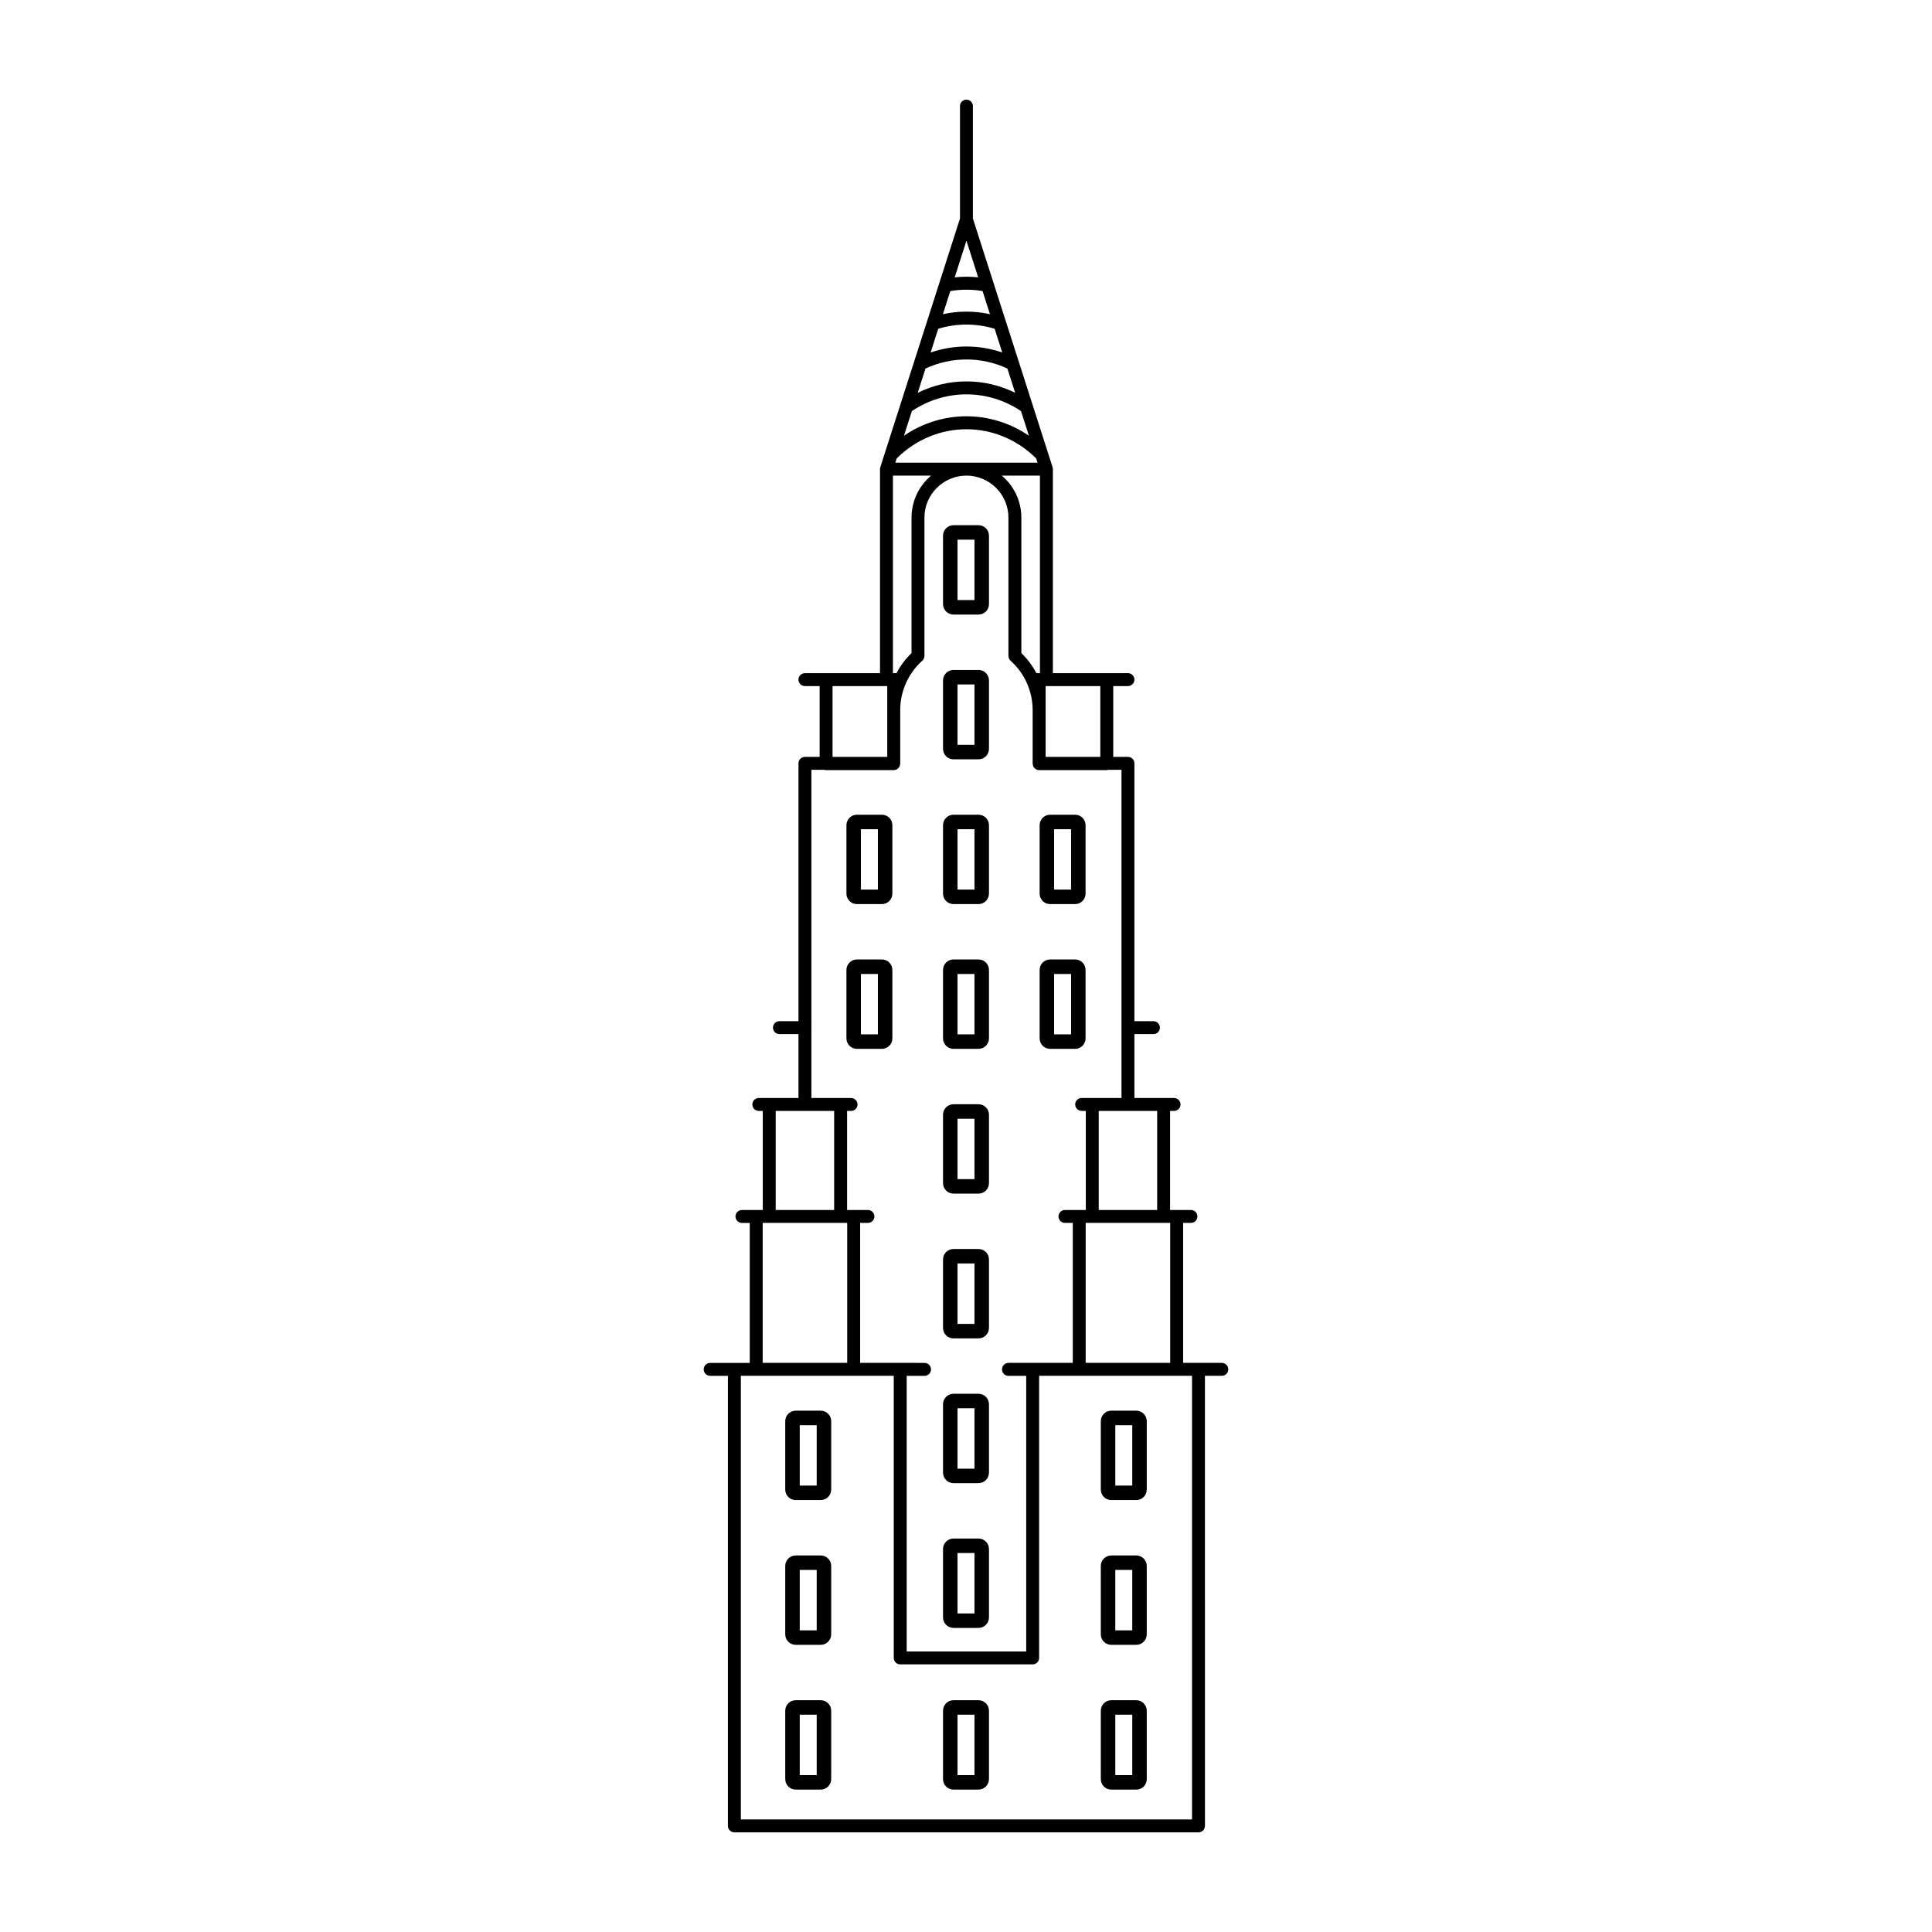 <?xml version="1.0" encoding="utf-8"?>
<!-- Generator: Adobe Illustrator 15.0.0, SVG Export Plug-In . SVG Version: 6.00 Build 0)  -->
<!DOCTYPE svg PUBLIC "-//W3C//DTD SVG 1.1//EN" "http://www.w3.org/Graphics/SVG/1.1/DTD/svg11.dtd">
<svg version="1.1" id="Capa_1" xmlns="http://www.w3.org/2000/svg" xmlns:xlink="http://www.w3.org/1999/xlink" x="0px" y="0px"
	 width="600px" height="600px" viewBox="0 0 600 600" enable-background="new 0 0 600 600" xml:space="preserve">
<g>
	<path d="M379.448,423.254h-7.248h-4.768v-43.473h2.426c1.107,0,2.006-0.898,2.006-2.006s-0.896-2.006-2.006-2.006h-4.434h-2.043
		v-30.768h1.238c1.109,0,2.008-0.896,2.008-2.006c0-1.107-0.896-2.006-2.008-2.006h-3.244h-9.076v-19.84h5.91
		c1.107,0,2.008-0.9,2.008-2.006c0-1.109-0.898-2.008-2.008-2.008h-5.91v-80.071c0-1.108-0.896-2.006-2.006-2.006h-4.568v-21.992
		h4.568c1.107,0,2.006-0.898,2.006-2.006c0-1.108-0.896-2.008-2.006-2.008h-6.574h-16.74v-63.354c0-0.033-0.01-0.065-0.01-0.1
		c-0.004-0.07-0.01-0.142-0.021-0.211c-0.012-0.068-0.023-0.136-0.043-0.201c-0.008-0.034-0.01-0.067-0.02-0.102l-4.16-12.98
		l-2.227-6.952l-2.453-7.651l-1.893-5.91l-2.42-7.552l-1.635-5.099l-2.371-7.408l-1.484-4.623l-6.102-19.045V32.953
		c0-1.107-0.896-2.006-2.005-2.006c-1.107,0-2.005,0.897-2.005,2.006v34.916l-6.103,19.044l-1.48,4.623l-2.373,7.407l-1.633,5.1
		l-2.42,7.552l-1.895,5.91l-2.451,7.652l-2.229,6.952l-4.158,12.979c-0.01,0.032-0.013,0.065-0.021,0.099
		c-0.019,0.066-0.033,0.136-0.044,0.205s-0.018,0.14-0.021,0.209c-0.001,0.033-0.01,0.065-0.01,0.101v63.354h-16.741h-6.573
		c-1.107,0-2.006,0.897-2.006,2.006c0,1.107,0.898,2.006,2.006,2.006h4.567v21.992h-4.567c-1.107,0-2.006,0.897-2.006,2.006v80.073
		h-5.91c-1.108,0-2.007,0.896-2.007,2.006c0,1.105,0.898,2.008,2.007,2.008h5.91v19.838h-9.076h-3.246
		c-1.107,0-2.006,0.898-2.006,2.008s0.898,2.006,2.006,2.006h1.24v30.766h-2.043h-4.432c-1.107,0-2.006,0.898-2.006,2.006
		s0.898,2.008,2.006,2.008h2.426v43.471h-4.768h-7.524c-1.108,0-2.006,0.9-2.006,2.008s0.897,2.006,2.006,2.006h5.518v139.779
		c0,1.109,0.898,2.006,2.007,2.006h144.125c1.109,0,2.008-0.896,2.008-2.006V427.268h5.24c1.109,0,2.008-0.898,2.008-2.008
		C381.453,424.152,380.557,423.254,379.448,423.254z M361.377,379.781h2.043v43.473h-26.252v-43.473h2.043H361.377z
		 M359.369,345.004v30.766h-18.15v-30.766H359.369z M324.729,213.068h0.244h16.74v21.992h-16.984V213.068z M322.967,147.708v61.349
		h-0.244h-0.859c-1.207-2.293-2.775-4.402-4.672-6.232V160.75c0-5.229-2.367-9.911-6.082-13.042H322.967z M300.137,74.758
		l3.644,11.374c-2.424-0.261-4.866-0.261-7.288,0L300.137,74.758z M295.129,90.39c3.315-0.56,6.697-0.56,10.016,0l2.301,7.18
		c-4.816-1.057-9.8-1.057-14.616,0L295.129,90.39z M291.377,102.101c5.716-1.734,11.803-1.734,17.52,0l2.363,7.373
		c-7.217-2.486-15.029-2.486-22.246,0.002L291.377,102.101z M287.421,114.448c8.085-3.747,17.345-3.747,25.431-0.001l2.416,7.539
		c-9.568-4.719-20.693-4.719-30.263,0.002L287.421,114.448z M283.186,127.667c10.315-6.926,23.586-6.926,33.9-0.001l2.451,7.652
		c-11.775-8.049-27.027-8.049-38.805,0L283.186,127.667z M278.474,142.371c12.17-12.082,31.153-12.083,43.323-0.002l0.426,1.326
		H278.05L278.474,142.371z M277.307,147.708h11.858c-3.716,3.131-6.082,7.813-6.082,13.041v42.074
		c-1.896,1.829-3.465,3.94-4.674,6.233h-0.858h-0.244V147.708z M258.559,213.068H275.3h0.244v21.992h-16.985V213.068z
		 M251.988,239.074h4.006c0.179,0.052,0.363,0.089,0.56,0.089h20.998c0.989,0,1.807-0.718,1.971-1.659
		c0.031-0.143,0.052-0.286,0.052-0.438v-16.551c0-5.839,2.498-11.424,6.854-15.324c0.425-0.381,0.667-0.924,0.667-1.494v-42.948
		c0-7.19,5.851-13.041,13.042-13.041c7.189,0,13.041,5.851,13.041,13.041v42.948c0,0.57,0.244,1.113,0.668,1.494
		c4.355,3.9,6.854,9.485,6.854,15.324v16.551c0,0.15,0.021,0.295,0.053,0.438c0.164,0.941,0.98,1.659,1.971,1.659h20.998
		c0.195,0,0.381-0.037,0.561-0.089h4.006V340.99h-6.98c-0.004,0-0.006,0-0.01,0h-5.393c-1.102,0-1.996,0.893-1.996,1.996
		c0,1.102,0.895,1.996,1.996,1.996h0.062v0.021h1.238v30.766h-2.043h-4.432c-1.109,0-2.006,0.898-2.006,2.006
		s0.896,2.008,2.006,2.008h2.426v43.471h-3.986h-1.479h-10.34h-4.115v0.012h-0.051c-1.107,0-2.006,0.898-2.006,2.006
		s0.898,2.006,2.006,2.006h5.51v85.596h-37.117v-85.596h5.546c1.107,0,2.006-0.898,2.006-2.006s-0.898-2.006-2.006-2.006h-2.494
		v-0.012h-1.707h-10.341h-1.931h-3.533v-43.471h2.426c1.107,0,2.006-0.898,2.006-2.008c0-1.107-0.898-2.006-2.006-2.006h-4.433
		h-2.042v-30.766h1.239h0.008c1.103,0,1.996-0.895,1.996-1.996c0-1.09-0.872-1.971-1.956-1.992l0.001-0.025h-12.37V239.074z
		 M240.904,345.004h18.021h0.131v30.766h-18.152V345.004z M236.855,379.781h2.042h22.165h2.043v43.473h-26.25V379.781z
		 M370.194,565.039H230.08V427.268h4.768h30.263h12.454v87.611c0,1.109,0.898,2.008,2.006,2.008h41.131
		c1.107,0,2.008-0.898,2.008-2.008v-87.611h12.451h30.266h4.768V565.039z"/>
	<path d="M296.116,190.858h7.767c1.793,0,3.25-1.458,3.25-3.25v-21.257c0-1.792-1.457-3.25-3.25-3.25h-7.767
		c-1.792,0-3.25,1.458-3.25,3.25v21.257C292.866,189.4,294.324,190.858,296.116,190.858z M297.366,167.601h5.267v18.757h-5.267
		V167.601z"/>
	<path d="M296.116,235.816h7.767c1.793,0,3.25-1.458,3.25-3.25v-21.257c0-1.792-1.457-3.25-3.25-3.25h-7.767
		c-1.792,0-3.25,1.458-3.25,3.25v21.257C292.866,234.358,294.324,235.816,296.116,235.816z M297.366,212.559h5.267v18.757h-5.267
		V212.559z"/>
	<path d="M296.116,280.774h7.767c1.793,0,3.25-1.458,3.25-3.25v-21.257c0-1.792-1.457-3.25-3.25-3.25h-7.767
		c-1.792,0-3.25,1.458-3.25,3.25v21.257C292.866,279.316,294.324,280.774,296.116,280.774z M297.366,257.517h5.267v18.757h-5.267
		V257.517z"/>
	<path d="M296.116,325.732h7.767c1.793,0,3.25-1.459,3.25-3.25v-21.258c0-1.792-1.457-3.25-3.25-3.25h-7.767
		c-1.792,0-3.25,1.458-3.25,3.25v21.258C292.866,324.273,294.324,325.732,296.116,325.732z M297.366,302.475h5.267v18.758h-5.267
		V302.475z"/>
	<path d="M326.115,280.774h7.768c1.793,0,3.25-1.458,3.25-3.25v-21.257c0-1.792-1.457-3.25-3.25-3.25h-7.768
		c-1.791,0-3.25,1.458-3.25,3.25v21.257C322.865,279.316,324.324,280.774,326.115,280.774z M327.365,257.517h5.268v18.757h-5.268
		V257.517z"/>
	<path d="M326.115,325.732h7.768c1.793,0,3.25-1.459,3.25-3.25v-21.258c0-1.792-1.457-3.25-3.25-3.25h-7.768
		c-1.791,0-3.25,1.458-3.25,3.25v21.258C322.865,324.273,324.324,325.732,326.115,325.732z M327.365,302.475h5.268v18.758h-5.268
		V302.475z"/>
	<path d="M266.116,280.774h7.768c1.792,0,3.25-1.458,3.25-3.25v-21.257c0-1.792-1.458-3.25-3.25-3.25h-7.768
		c-1.792,0-3.25,1.458-3.25,3.25v21.257C262.866,279.316,264.324,280.774,266.116,280.774z M267.366,257.517h5.268v18.757h-5.268
		V257.517z"/>
	<path d="M273.884,325.732c1.792,0,3.25-1.459,3.25-3.25v-21.258c0-1.792-1.458-3.25-3.25-3.25h-7.768
		c-1.792,0-3.25,1.458-3.25,3.25v21.258c0,1.791,1.458,3.25,3.25,3.25H273.884z M267.366,302.475h5.268v18.758h-5.268V302.475z"/>
	<path d="M296.116,370.689h7.767c1.793,0,3.25-1.457,3.25-3.25v-21.256c0-1.793-1.457-3.25-3.25-3.25h-7.767
		c-1.792,0-3.25,1.457-3.25,3.25v21.256C292.866,369.232,294.324,370.689,296.116,370.689z M297.366,347.434h5.267v18.756h-5.267
		V347.434z"/>
	<path d="M296.116,415.648h7.767c1.793,0,3.25-1.459,3.25-3.25v-21.258c0-1.791-1.457-3.25-3.25-3.25h-7.767
		c-1.792,0-3.25,1.459-3.25,3.25v21.258C292.866,414.189,294.324,415.648,296.116,415.648z M297.366,392.391h5.267v18.758h-5.267
		V392.391z"/>
	<path d="M254.884,438.102h-7.768c-1.792,0-3.25,1.457-3.25,3.25v21.256c0,1.793,1.458,3.25,3.25,3.25h7.768
		c1.792,0,3.25-1.457,3.25-3.25v-21.256C258.134,439.559,256.676,438.102,254.884,438.102z M253.634,461.357h-5.268v-18.756h5.268
		V461.357z"/>
	<path d="M254.884,483.059h-7.768c-1.792,0-3.25,1.459-3.25,3.25v21.258c0,1.791,1.458,3.25,3.25,3.25h7.768
		c1.792,0,3.25-1.459,3.25-3.25v-21.258C258.134,484.518,256.676,483.059,254.884,483.059z M253.634,506.316h-5.268v-18.758h5.268
		V506.316z"/>
	<path d="M254.884,528.018h-7.768c-1.792,0-3.25,1.457-3.25,3.25v21.256c0,1.793,1.458,3.25,3.25,3.25h7.768
		c1.792,0,3.25-1.457,3.25-3.25v-21.256C258.134,529.475,256.676,528.018,254.884,528.018z M253.634,551.273h-5.268v-18.756h5.268
		V551.273z"/>
	<path d="M352.883,438.102h-7.768c-1.791,0-3.25,1.457-3.25,3.25v21.256c0,1.793,1.459,3.25,3.25,3.25h7.768
		c1.793,0,3.25-1.457,3.25-3.25v-21.256C356.133,439.559,354.676,438.102,352.883,438.102z M351.633,461.357h-5.268v-18.756h5.268
		V461.357z"/>
	<path d="M352.883,483.059h-7.768c-1.791,0-3.25,1.459-3.25,3.25v21.258c0,1.791,1.459,3.25,3.25,3.25h7.768
		c1.793,0,3.25-1.459,3.25-3.25v-21.258C356.133,484.518,354.676,483.059,352.883,483.059z M351.633,506.316h-5.268v-18.758h5.268
		V506.316z"/>
	<path d="M352.883,528.018h-7.768c-1.791,0-3.25,1.457-3.25,3.25v21.256c0,1.793,1.459,3.25,3.25,3.25h7.768
		c1.793,0,3.25-1.457,3.25-3.25v-21.256C356.133,529.475,354.676,528.018,352.883,528.018z M351.633,551.273h-5.268v-18.756h5.268
		V551.273z"/>
	<path d="M296.116,460.605h7.767c1.793,0,3.25-1.457,3.25-3.25V436.1c0-1.793-1.457-3.25-3.25-3.25h-7.767
		c-1.792,0-3.25,1.457-3.25,3.25v21.256C292.866,459.148,294.324,460.605,296.116,460.605z M297.366,437.35h5.267v18.756h-5.267
		V437.35z"/>
	<path d="M296.116,505.564h7.767c1.793,0,3.25-1.459,3.25-3.25v-21.258c0-1.791-1.457-3.25-3.25-3.25h-7.767
		c-1.792,0-3.25,1.459-3.25,3.25v21.258C292.866,504.105,294.324,505.564,296.116,505.564z M297.366,482.307h5.267v18.758h-5.267
		V482.307z"/>
	<path d="M303.883,528.018h-7.767c-1.792,0-3.25,1.457-3.25,3.25v21.256c0,1.793,1.458,3.25,3.25,3.25h7.767
		c1.793,0,3.25-1.457,3.25-3.25v-21.256C307.133,529.475,305.676,528.018,303.883,528.018z M302.633,551.273h-5.267v-18.756h5.267
		V551.273z"/>
</g>
</svg>
